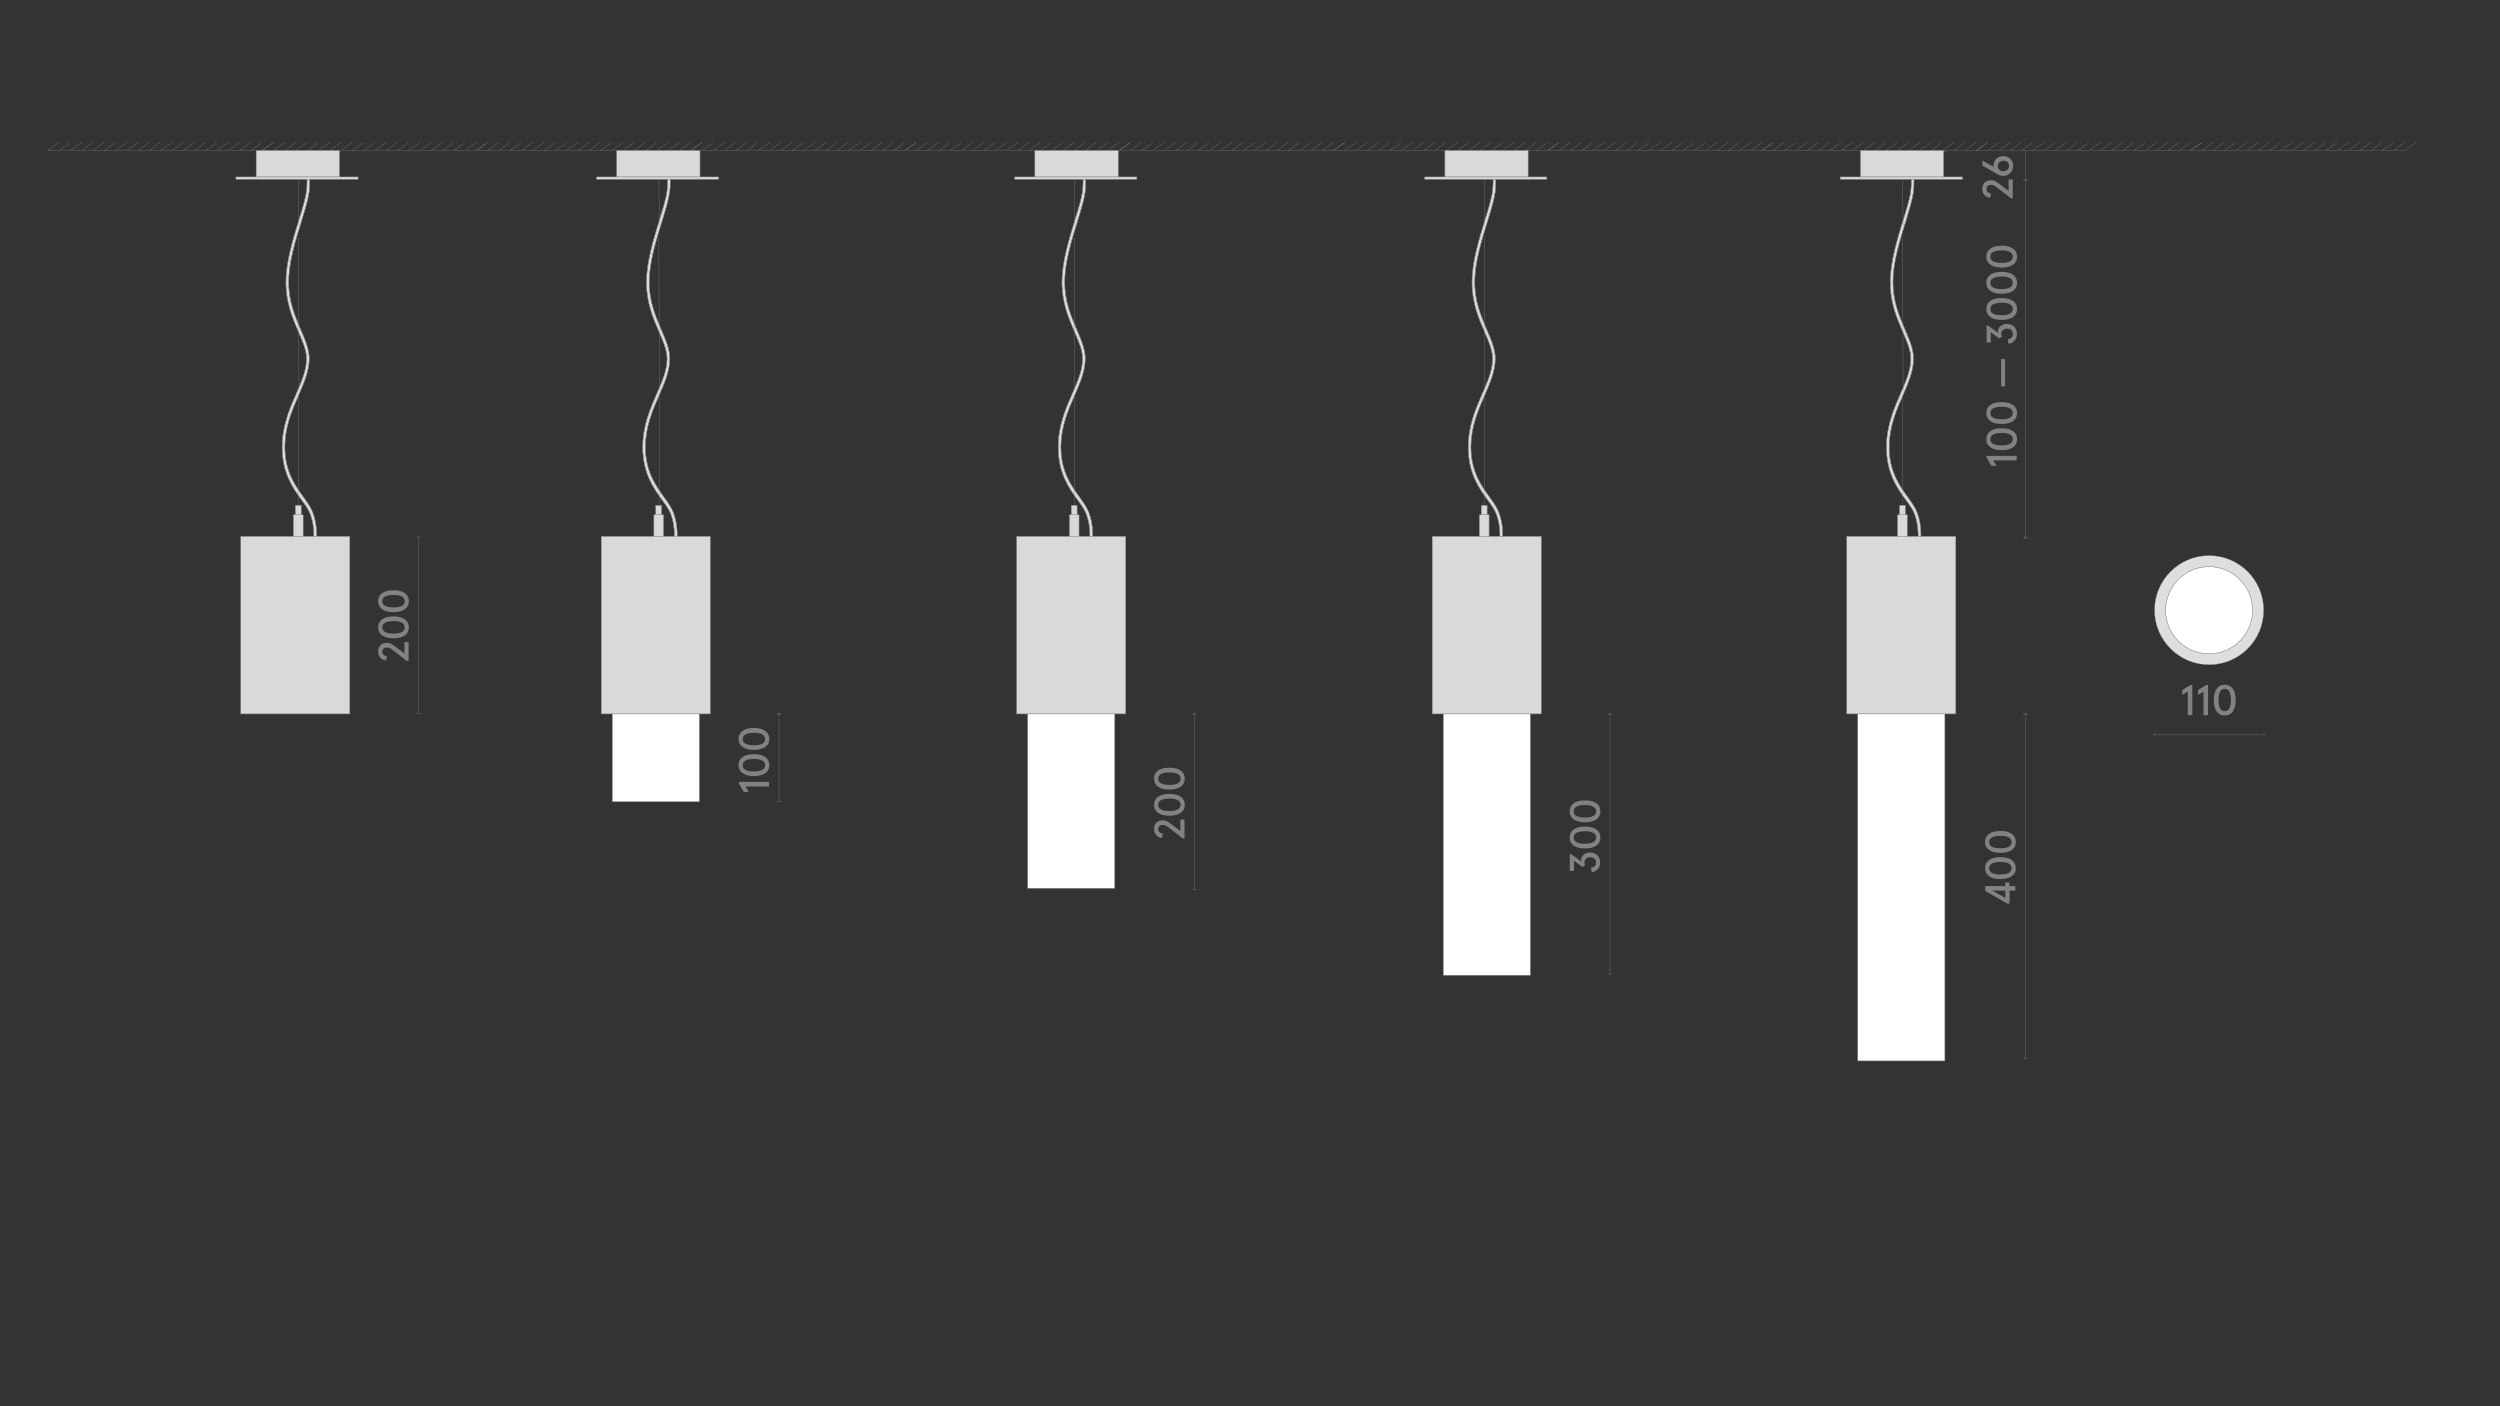 <?xml version="1.0" encoding="utf-8"?>
<!-- Generator: Adobe Illustrator 25.2.3, SVG Export Plug-In . SVG Version: 6.00 Build 0)  -->
<svg version="1.1" id="Слой_1" xmlns="http://www.w3.org/2000/svg" xmlns:xlink="http://www.w3.org/1999/xlink" x="0px" y="0px"
	 viewBox="0 0 1920 1080" style="enable-background:new 0 0 1920 1080;" xml:space="preserve">
<rect x="0" y="0" width="1920" height="1080" fill="#333333" stroke="none"/>
<style type="text/css">
	.st0{fill:none;}
	.st1{fill:#1A1A1A;}
	.st2{fill:#D9D9D9;stroke:#868686;stroke-width:0.25;stroke-miterlimit:10;}
	.st3{fill:#868686;stroke:#808285;stroke-miterlimit:10;}
	.st4{fill:#FFFFFF;stroke:#808285;stroke-width:0.25;stroke-miterlimit:10;}
	.st5{fill:none;stroke:#808285;stroke-width:0.25;stroke-linejoin:bevel;stroke-miterlimit:10;}
	.st6{fill:#808285;}
	.st7{fill:#BDBBBA;stroke:#928E8D;stroke-width:0.25;stroke-miterlimit:10;}
	.st8{fill:none;stroke:#868686;stroke-width:0.25;stroke-miterlimit:10;}
	.st9{fill:none;stroke:#7B7E80;stroke-width:0.25;stroke-miterlimit:10;}
	.st10{clip-path:url(#SVGID_2_);}
	.st11{opacity:0.35;clip-path:url(#SVGID_4_);fill:url(#SVGID_5_);}
	.st12{fill:#D3D3D2;stroke:#808285;stroke-width:0.25;stroke-miterlimit:10;}
	.st13{fill:none;stroke:#868686;stroke-width:0.25;stroke-miterlimit:10;stroke-dasharray:3;}
	.st14{fill:#868586;}
	.st15{opacity:0.35;clip-path:url(#SVGID_7_);fill:url(#SVGID_8_);}
	.st16{fill:#C6C6C5;}
	.st17{clip-path:url(#SVGID_10_);}
	.st18{opacity:0.35;clip-path:url(#SVGID_12_);fill:url(#SVGID_13_);}
	.st19{clip-path:url(#SVGID_15_);}
	.st20{opacity:0.35;clip-path:url(#SVGID_17_);fill:url(#SVGID_18_);}
	.st21{clip-path:url(#SVGID_20_);}
	.st22{opacity:0.35;clip-path:url(#SVGID_22_);fill:url(#SVGID_23_);}
	.st23{clip-path:url(#SVGID_25_);}
	.st24{opacity:0.35;clip-path:url(#SVGID_27_);fill:url(#SVGID_28_);}
	.st25{fill:none;stroke:#868686;stroke-width:0.25;stroke-miterlimit:10;stroke-dasharray:2.992,2.992;}
	.st26{fill:none;stroke:#868686;stroke-width:0.25;stroke-miterlimit:10;stroke-dasharray:3.021,3.021;}
	.st27{fill:none;stroke:#868686;stroke-width:0.25;stroke-miterlimit:10;stroke-dasharray:3.033,3.033;}
	.st28{fill:none;stroke:#868686;stroke-width:0.25;stroke-miterlimit:10;stroke-dasharray:3.032,3.032;}
	.st29{fill:none;stroke:#7B7E80;stroke-width:0.25;stroke-linejoin:bevel;stroke-miterlimit:10;}
	.st30{fill:none;stroke:#868686;stroke-width:0.25;stroke-linejoin:bevel;stroke-miterlimit:10;}
	.st31{fill:#DFDEDE;}
</style>
<rect class="st0" width="1920" height="1080"/>
<g>
	<g>
		<line class="st29" x1="1682.3" y1="115.6" x2="1846.8" y2="115.6"/>
	</g>
	<g>
		<g>
			<g>
				<line class="st29" x1="36.7" y1="115.6" x2="201.2" y2="115.6"/>
			</g>
			<g>
				<line class="st29" x1="80" y1="115.6" x2="88.6" y2="109.5"/>
				<line class="st29" x1="88.6" y1="115.6" x2="97.3" y2="109.5"/>
				<line class="st29" x1="97.3" y1="115.6" x2="106" y2="109.5"/>
				<line class="st29" x1="36.7" y1="115.6" x2="45.3" y2="109.5"/>
				<line class="st29" x1="45.3" y1="115.6" x2="54" y2="109.5"/>
				<line class="st29" x1="54" y1="115.6" x2="62.6" y2="109.5"/>
				<line class="st29" x1="62.6" y1="115.6" x2="71.3" y2="109.5"/>
				<line class="st29" x1="71.3" y1="115.6" x2="80" y2="109.5"/>
				<line class="st29" x1="106" y1="115.6" x2="114.6" y2="109.5"/>
				<line class="st29" x1="114.6" y1="115.6" x2="123.3" y2="109.5"/>
				<line class="st29" x1="123.3" y1="115.6" x2="131.9" y2="109.5"/>
				<line class="st29" x1="131.9" y1="115.6" x2="140.6" y2="109.5"/>
				<line class="st29" x1="140.6" y1="115.6" x2="149.3" y2="109.5"/>
				<line class="st29" x1="149.3" y1="115.6" x2="157.9" y2="109.5"/>
				<line class="st29" x1="157.9" y1="115.6" x2="166.6" y2="109.5"/>
				<line class="st29" x1="166.6" y1="115.6" x2="175.2" y2="109.5"/>
				<line class="st29" x1="175.2" y1="115.6" x2="183.9" y2="109.5"/>
				<line class="st29" x1="183.9" y1="115.6" x2="192.6" y2="109.5"/>
				<line class="st29" x1="192.6" y1="115.6" x2="201.2" y2="109.5"/>
				<line class="st29" x1="201.2" y1="115.6" x2="209.9" y2="109.5"/>
			</g>
			<g>
				<line class="st29" x1="201.2" y1="115.6" x2="365.8" y2="115.6"/>
			</g>
			<g>
				<line class="st29" x1="244.5" y1="115.6" x2="253.2" y2="109.5"/>
				<line class="st29" x1="253.2" y1="115.6" x2="261.9" y2="109.5"/>
				<line class="st29" x1="261.9" y1="115.6" x2="270.5" y2="109.5"/>
				<line class="st29" x1="201.2" y1="115.6" x2="209.9" y2="109.5"/>
				<line class="st29" x1="209.9" y1="115.6" x2="218.5" y2="109.5"/>
				<line class="st29" x1="218.5" y1="115.6" x2="227.2" y2="109.5"/>
				<line class="st29" x1="227.2" y1="115.6" x2="235.9" y2="109.5"/>
				<line class="st29" x1="235.9" y1="115.6" x2="244.5" y2="109.5"/>
				<line class="st29" x1="270.5" y1="115.6" x2="279.2" y2="109.5"/>
				<line class="st29" x1="279.2" y1="115.6" x2="287.8" y2="109.5"/>
				<line class="st29" x1="287.8" y1="115.6" x2="296.5" y2="109.5"/>
				<line class="st29" x1="296.5" y1="115.6" x2="305.2" y2="109.5"/>
				<line class="st29" x1="305.2" y1="115.6" x2="313.8" y2="109.5"/>
				<line class="st29" x1="313.8" y1="115.6" x2="322.5" y2="109.5"/>
				<line class="st29" x1="322.5" y1="115.6" x2="331.1" y2="109.5"/>
				<line class="st29" x1="331.1" y1="115.6" x2="339.8" y2="109.5"/>
				<line class="st29" x1="339.8" y1="115.6" x2="348.5" y2="109.5"/>
				<line class="st29" x1="348.5" y1="115.6" x2="357.1" y2="109.5"/>
				<line class="st29" x1="357.1" y1="115.6" x2="365.8" y2="109.5"/>
				<line class="st29" x1="365.8" y1="115.6" x2="374.4" y2="109.5"/>
			</g>
		</g>
		<g>
			<g>
				<line class="st29" x1="365.8" y1="115.6" x2="530.3" y2="115.6"/>
			</g>
			<g>
				<line class="st29" x1="409.1" y1="115.6" x2="417.8" y2="109.5"/>
				<line class="st29" x1="417.8" y1="115.6" x2="426.4" y2="109.5"/>
				<line class="st29" x1="426.4" y1="115.6" x2="435.1" y2="109.5"/>
				<line class="st29" x1="365.8" y1="115.6" x2="374.4" y2="109.5"/>
				<line class="st29" x1="374.4" y1="115.6" x2="383.1" y2="109.5"/>
				<line class="st29" x1="383.1" y1="115.6" x2="391.8" y2="109.5"/>
				<line class="st29" x1="391.8" y1="115.6" x2="400.4" y2="109.5"/>
				<line class="st29" x1="400.4" y1="115.6" x2="409.1" y2="109.5"/>
				<line class="st29" x1="435.1" y1="115.6" x2="443.7" y2="109.5"/>
				<line class="st29" x1="443.7" y1="115.6" x2="452.4" y2="109.5"/>
				<line class="st29" x1="452.4" y1="115.6" x2="461.1" y2="109.5"/>
				<line class="st29" x1="461.1" y1="115.6" x2="469.7" y2="109.5"/>
				<line class="st29" x1="469.7" y1="115.6" x2="478.4" y2="109.5"/>
				<line class="st29" x1="478.4" y1="115.6" x2="487" y2="109.5"/>
				<line class="st29" x1="487" y1="115.6" x2="495.7" y2="109.5"/>
				<line class="st29" x1="495.7" y1="115.6" x2="504.4" y2="109.5"/>
				<line class="st29" x1="504.4" y1="115.6" x2="513" y2="109.5"/>
				<line class="st29" x1="513" y1="115.6" x2="521.7" y2="109.5"/>
				<line class="st29" x1="521.7" y1="115.6" x2="530.3" y2="109.5"/>
				<line class="st29" x1="530.3" y1="115.6" x2="539" y2="109.5"/>
			</g>
			<g>
				<line class="st29" x1="530.3" y1="115.6" x2="694.9" y2="115.6"/>
			</g>
			<g>
				<line class="st29" x1="573.6" y1="115.6" x2="582.3" y2="109.5"/>
				<line class="st29" x1="582.3" y1="115.6" x2="591" y2="109.5"/>
				<line class="st29" x1="591" y1="115.6" x2="599.6" y2="109.5"/>
				<line class="st29" x1="530.3" y1="115.6" x2="539" y2="109.5"/>
				<line class="st29" x1="539" y1="115.6" x2="547.7" y2="109.5"/>
				<line class="st29" x1="547.7" y1="115.6" x2="556.3" y2="109.5"/>
				<line class="st29" x1="556.3" y1="115.6" x2="565" y2="109.5"/>
				<line class="st29" x1="565" y1="115.6" x2="573.6" y2="109.5"/>
				<line class="st29" x1="599.6" y1="115.6" x2="608.3" y2="109.5"/>
				<line class="st29" x1="608.3" y1="115.6" x2="617" y2="109.5"/>
				<line class="st29" x1="617" y1="115.6" x2="625.6" y2="109.5"/>
				<line class="st29" x1="625.6" y1="115.6" x2="634.3" y2="109.5"/>
				<line class="st29" x1="634.3" y1="115.6" x2="642.9" y2="109.5"/>
				<line class="st29" x1="642.9" y1="115.6" x2="651.6" y2="109.5"/>
				<line class="st29" x1="651.6" y1="115.6" x2="660.3" y2="109.5"/>
				<line class="st29" x1="660.3" y1="115.6" x2="668.9" y2="109.5"/>
				<line class="st29" x1="668.9" y1="115.6" x2="677.6" y2="109.5"/>
				<line class="st29" x1="677.6" y1="115.6" x2="686.2" y2="109.5"/>
				<line class="st29" x1="686.2" y1="115.6" x2="694.9" y2="109.5"/>
				<line class="st29" x1="694.9" y1="115.6" x2="703.6" y2="109.5"/>
			</g>
		</g>
		<g>
			<g>
				<line class="st29" x1="694.9" y1="115.6" x2="859.5" y2="115.6"/>
			</g>
			<g>
				<line class="st29" x1="738.2" y1="115.6" x2="746.9" y2="109.5"/>
				<line class="st29" x1="746.9" y1="115.6" x2="755.5" y2="109.5"/>
				<line class="st29" x1="755.5" y1="115.6" x2="764.2" y2="109.5"/>
				<line class="st29" x1="694.9" y1="115.6" x2="703.6" y2="109.5"/>
				<line class="st29" x1="703.6" y1="115.6" x2="712.2" y2="109.5"/>
				<line class="st29" x1="712.2" y1="115.6" x2="720.9" y2="109.5"/>
				<line class="st29" x1="720.9" y1="115.6" x2="729.5" y2="109.5"/>
				<line class="st29" x1="729.5" y1="115.6" x2="738.2" y2="109.5"/>
				<line class="st29" x1="764.2" y1="115.6" x2="772.9" y2="109.5"/>
				<line class="st29" x1="772.9" y1="115.6" x2="781.5" y2="109.5"/>
				<line class="st29" x1="781.5" y1="115.6" x2="790.2" y2="109.5"/>
				<line class="st29" x1="790.2" y1="115.6" x2="798.8" y2="109.5"/>
				<line class="st29" x1="798.8" y1="115.6" x2="807.5" y2="109.5"/>
				<line class="st29" x1="807.5" y1="115.6" x2="816.2" y2="109.5"/>
				<line class="st29" x1="816.2" y1="115.6" x2="824.8" y2="109.5"/>
				<line class="st29" x1="824.8" y1="115.6" x2="833.5" y2="109.5"/>
				<line class="st29" x1="833.5" y1="115.6" x2="842.1" y2="109.5"/>
				<line class="st29" x1="842.1" y1="115.6" x2="850.8" y2="109.5"/>
				<line class="st29" x1="850.8" y1="115.6" x2="859.5" y2="109.5"/>
				<line class="st29" x1="859.5" y1="115.6" x2="868.1" y2="109.5"/>
			</g>
			<g>
				<line class="st29" x1="859.5" y1="115.6" x2="1024" y2="115.6"/>
			</g>
			<g>
				<line class="st29" x1="902.8" y1="115.6" x2="911.4" y2="109.5"/>
				<line class="st29" x1="911.4" y1="115.6" x2="920.1" y2="109.5"/>
				<line class="st29" x1="920.1" y1="115.6" x2="928.8" y2="109.5"/>
				<line class="st29" x1="859.5" y1="115.6" x2="868.1" y2="109.5"/>
				<line class="st29" x1="868.1" y1="115.6" x2="876.8" y2="109.5"/>
				<line class="st29" x1="876.8" y1="115.6" x2="885.5" y2="109.5"/>
				<line class="st29" x1="885.5" y1="115.6" x2="894.1" y2="109.5"/>
				<line class="st29" x1="894.1" y1="115.6" x2="902.8" y2="109.5"/>
				<line class="st29" x1="928.8" y1="115.6" x2="937.4" y2="109.5"/>
				<line class="st29" x1="937.4" y1="115.6" x2="946.1" y2="109.5"/>
				<line class="st29" x1="946.1" y1="115.6" x2="954.7" y2="109.5"/>
				<line class="st29" x1="954.7" y1="115.6" x2="963.4" y2="109.5"/>
				<line class="st29" x1="963.4" y1="115.6" x2="972.1" y2="109.5"/>
				<line class="st29" x1="972.1" y1="115.6" x2="980.7" y2="109.5"/>
				<line class="st29" x1="980.7" y1="115.6" x2="989.4" y2="109.5"/>
				<line class="st29" x1="989.4" y1="115.6" x2="998" y2="109.5"/>
				<line class="st29" x1="998" y1="115.6" x2="1006.7" y2="109.5"/>
				<line class="st29" x1="1006.7" y1="115.6" x2="1015.4" y2="109.5"/>
				<line class="st29" x1="1015.4" y1="115.6" x2="1024" y2="109.5"/>
				<line class="st29" x1="1024" y1="115.6" x2="1032.7" y2="109.5"/>
			</g>
		</g>
		<g>
			<g>
				<line class="st29" x1="1024" y1="115.6" x2="1188.6" y2="115.6"/>
			</g>
			<g>
				<line class="st29" x1="1067.3" y1="115.6" x2="1076" y2="109.5"/>
				<line class="st29" x1="1076" y1="115.6" x2="1084.7" y2="109.5"/>
				<line class="st29" x1="1084.7" y1="115.6" x2="1093.3" y2="109.5"/>
				<line class="st29" x1="1024" y1="115.6" x2="1032.7" y2="109.5"/>
				<line class="st29" x1="1032.7" y1="115.6" x2="1041.3" y2="109.5"/>
				<line class="st29" x1="1041.3" y1="115.6" x2="1050" y2="109.5"/>
				<line class="st29" x1="1050" y1="115.6" x2="1058.7" y2="109.5"/>
				<line class="st29" x1="1058.7" y1="115.6" x2="1067.3" y2="109.5"/>
				<line class="st29" x1="1093.3" y1="115.6" x2="1102" y2="109.5"/>
				<line class="st29" x1="1102" y1="115.6" x2="1110.6" y2="109.5"/>
				<line class="st29" x1="1110.6" y1="115.6" x2="1119.3" y2="109.5"/>
				<line class="st29" x1="1119.3" y1="115.6" x2="1128" y2="109.5"/>
				<line class="st29" x1="1128" y1="115.6" x2="1136.6" y2="109.5"/>
				<line class="st29" x1="1136.6" y1="115.6" x2="1145.3" y2="109.5"/>
				<line class="st29" x1="1145.3" y1="115.6" x2="1153.9" y2="109.5"/>
				<line class="st29" x1="1153.9" y1="115.6" x2="1162.6" y2="109.5"/>
				<line class="st29" x1="1162.6" y1="115.6" x2="1171.3" y2="109.5"/>
				<line class="st29" x1="1171.3" y1="115.6" x2="1179.9" y2="109.5"/>
				<line class="st29" x1="1179.9" y1="115.6" x2="1188.6" y2="109.5"/>
				<line class="st29" x1="1188.6" y1="115.6" x2="1197.2" y2="109.5"/>
			</g>
			<g>
				<line class="st29" x1="1188.6" y1="115.6" x2="1353.1" y2="115.6"/>
			</g>
			<g>
				<line class="st29" x1="1231.9" y1="115.6" x2="1240.6" y2="109.5"/>
				<line class="st29" x1="1240.6" y1="115.6" x2="1249.2" y2="109.5"/>
				<line class="st29" x1="1249.2" y1="115.6" x2="1257.9" y2="109.5"/>
				<line class="st29" x1="1188.6" y1="115.6" x2="1197.2" y2="109.5"/>
				<line class="st29" x1="1197.2" y1="115.6" x2="1205.9" y2="109.5"/>
				<line class="st29" x1="1205.9" y1="115.6" x2="1214.6" y2="109.5"/>
				<line class="st29" x1="1214.6" y1="115.6" x2="1223.2" y2="109.5"/>
				<line class="st29" x1="1223.2" y1="115.6" x2="1231.9" y2="109.5"/>
				<line class="st29" x1="1257.9" y1="115.6" x2="1266.5" y2="109.5"/>
				<line class="st29" x1="1266.5" y1="115.6" x2="1275.2" y2="109.5"/>
				<line class="st29" x1="1275.2" y1="115.6" x2="1283.9" y2="109.5"/>
				<line class="st29" x1="1283.9" y1="115.6" x2="1292.5" y2="109.5"/>
				<line class="st29" x1="1292.5" y1="115.6" x2="1301.2" y2="109.5"/>
				<line class="st29" x1="1301.2" y1="115.6" x2="1309.8" y2="109.5"/>
				<line class="st29" x1="1309.8" y1="115.6" x2="1318.5" y2="109.5"/>
				<line class="st29" x1="1318.5" y1="115.6" x2="1327.2" y2="109.5"/>
				<line class="st29" x1="1327.2" y1="115.6" x2="1335.8" y2="109.5"/>
				<line class="st29" x1="1335.8" y1="115.6" x2="1344.5" y2="109.5"/>
				<line class="st29" x1="1344.5" y1="115.6" x2="1353.1" y2="109.5"/>
				<line class="st29" x1="1353.1" y1="115.6" x2="1361.8" y2="109.5"/>
			</g>
		</g>
		<g>
			<g>
				<line class="st29" x1="1353.1" y1="115.6" x2="1517.7" y2="115.6"/>
			</g>
			<g>
				<line class="st29" x1="1396.5" y1="115.6" x2="1405.1" y2="109.5"/>
				<line class="st29" x1="1405.1" y1="115.6" x2="1413.8" y2="109.5"/>
				<line class="st29" x1="1413.8" y1="115.6" x2="1422.4" y2="109.5"/>
				<line class="st29" x1="1353.1" y1="115.6" x2="1361.8" y2="109.5"/>
				<line class="st29" x1="1361.8" y1="115.6" x2="1370.5" y2="109.5"/>
				<line class="st29" x1="1370.5" y1="115.6" x2="1379.1" y2="109.5"/>
				<line class="st29" x1="1379.1" y1="115.6" x2="1387.8" y2="109.5"/>
				<line class="st29" x1="1387.8" y1="115.6" x2="1396.5" y2="109.5"/>
				<line class="st29" x1="1422.4" y1="115.6" x2="1431.1" y2="109.5"/>
				<line class="st29" x1="1431.1" y1="115.6" x2="1439.8" y2="109.5"/>
				<line class="st29" x1="1439.8" y1="115.6" x2="1448.4" y2="109.5"/>
				<line class="st29" x1="1448.4" y1="115.6" x2="1457.1" y2="109.5"/>
				<line class="st29" x1="1457.1" y1="115.6" x2="1465.7" y2="109.5"/>
				<line class="st29" x1="1465.7" y1="115.6" x2="1474.4" y2="109.5"/>
				<line class="st29" x1="1474.4" y1="115.6" x2="1483.1" y2="109.5"/>
				<line class="st29" x1="1483.1" y1="115.6" x2="1491.7" y2="109.5"/>
				<line class="st29" x1="1491.7" y1="115.6" x2="1500.4" y2="109.5"/>
				<line class="st29" x1="1500.4" y1="115.6" x2="1509" y2="109.5"/>
				<line class="st29" x1="1509" y1="115.6" x2="1517.7" y2="109.5"/>
				<line class="st29" x1="1517.7" y1="115.6" x2="1526.4" y2="109.5"/>
			</g>
			<g>
				<line class="st29" x1="1517.7" y1="115.6" x2="1682.3" y2="115.6"/>
			</g>
			<g>
				<line class="st29" x1="1561" y1="115.6" x2="1569.7" y2="109.5"/>
				<line class="st29" x1="1569.7" y1="115.6" x2="1578.3" y2="109.5"/>
				<line class="st29" x1="1578.3" y1="115.6" x2="1587" y2="109.5"/>
				<line class="st29" x1="1517.7" y1="115.6" x2="1526.4" y2="109.5"/>
				<line class="st29" x1="1526.4" y1="115.6" x2="1535" y2="109.5"/>
				<line class="st29" x1="1535" y1="115.6" x2="1543.7" y2="109.5"/>
				<line class="st29" x1="1543.7" y1="115.6" x2="1552.4" y2="109.5"/>
				<line class="st29" x1="1552.4" y1="115.6" x2="1561" y2="109.5"/>
				<line class="st29" x1="1587" y1="115.6" x2="1595.7" y2="109.5"/>
				<line class="st29" x1="1595.7" y1="115.6" x2="1604.3" y2="109.5"/>
				<line class="st29" x1="1604.3" y1="115.6" x2="1613" y2="109.5"/>
				<line class="st29" x1="1613" y1="115.6" x2="1621.6" y2="109.5"/>
				<line class="st29" x1="1621.6" y1="115.6" x2="1630.3" y2="109.5"/>
				<line class="st29" x1="1630.3" y1="115.6" x2="1639" y2="109.5"/>
				<line class="st29" x1="1639" y1="115.6" x2="1647.6" y2="109.5"/>
				<line class="st29" x1="1647.6" y1="115.6" x2="1656.3" y2="109.5"/>
				<line class="st29" x1="1656.3" y1="115.6" x2="1664.9" y2="109.5"/>
				<line class="st29" x1="1664.9" y1="115.6" x2="1673.6" y2="109.5"/>
				<line class="st29" x1="1673.6" y1="115.6" x2="1682.3" y2="109.5"/>
				<line class="st29" x1="1682.3" y1="115.6" x2="1690.9" y2="109.5"/>
			</g>
		</g>
		<g>
			<line class="st29" x1="1725.6" y1="115.6" x2="1734.2" y2="109.5"/>
			<line class="st29" x1="1734.2" y1="115.6" x2="1742.9" y2="109.5"/>
			<line class="st29" x1="1742.9" y1="115.6" x2="1751.6" y2="109.5"/>
			<line class="st29" x1="1682.3" y1="115.6" x2="1690.9" y2="109.5"/>
			<line class="st29" x1="1690.9" y1="115.6" x2="1699.6" y2="109.5"/>
			<line class="st29" x1="1699.6" y1="115.6" x2="1708.3" y2="109.5"/>
			<line class="st29" x1="1708.3" y1="115.6" x2="1716.9" y2="109.5"/>
			<line class="st29" x1="1716.9" y1="115.6" x2="1725.6" y2="109.5"/>
			<line class="st29" x1="1751.6" y1="115.6" x2="1760.2" y2="109.5"/>
			<line class="st29" x1="1760.2" y1="115.6" x2="1768.9" y2="109.5"/>
			<line class="st29" x1="1768.9" y1="115.6" x2="1777.5" y2="109.5"/>
			<line class="st29" x1="1777.5" y1="115.6" x2="1786.2" y2="109.5"/>
			<line class="st29" x1="1786.2" y1="115.6" x2="1794.9" y2="109.5"/>
			<line class="st29" x1="1794.9" y1="115.6" x2="1803.5" y2="109.5"/>
			<line class="st29" x1="1803.5" y1="115.6" x2="1812.2" y2="109.5"/>
			<line class="st29" x1="1812.2" y1="115.6" x2="1820.8" y2="109.5"/>
			<line class="st29" x1="1820.8" y1="115.6" x2="1829.5" y2="109.5"/>
			<line class="st29" x1="1829.5" y1="115.6" x2="1838.2" y2="109.5"/>
			<line class="st29" x1="1838.2" y1="115.6" x2="1846.8" y2="109.5"/>
			<line class="st29" x1="1846.8" y1="115.6" x2="1855.5" y2="109.5"/>
		</g>
	</g>
</g>
<g>
	<line class="st30" x1="1495.4" y1="116.3" x2="1492" y2="116.3"/>
	<g>
		<g>
			<g>
				<path class="st6" d="M1548.8,353.6h-18.1l2.6,4.2h-3.8l-3.8-6.3v-1.4h23.1V353.6z"/>
				<path class="st6" d="M1546,343.5c-2.1,1.5-5,2.2-8.7,2.2s-6.6-0.7-8.7-2.2s-3.1-3.5-3.1-6.2c0-2.7,1-4.7,3.1-6.2
					c2.1-1.5,5-2.2,8.7-2.2s6.6,0.7,8.7,2.2c2.1,1.5,3.1,3.5,3.1,6.2C1549.1,340,1548.1,342,1546,343.5z M1543.6,333.7
					c-1.5-0.8-3.6-1.2-6.4-1.2s-4.9,0.4-6.4,1.2c-1.5,0.8-2.2,2-2.2,3.6s0.7,2.8,2.2,3.6c1.5,0.8,3.6,1.2,6.4,1.2s4.9-0.4,6.4-1.2
					c1.5-0.8,2.2-2,2.2-3.6S1545.1,334.5,1543.6,333.7z"/>
				<path class="st6" d="M1546,323.4c-2.1,1.5-5,2.2-8.7,2.2s-6.6-0.7-8.7-2.2s-3.1-3.5-3.1-6.2c0-2.7,1-4.7,3.1-6.2
					c2.1-1.5,5-2.2,8.7-2.2s6.6,0.7,8.7,2.2c2.1,1.5,3.1,3.5,3.1,6.2C1549.1,319.9,1548.1,321.9,1546,323.4z M1543.6,313.6
					c-1.5-0.8-3.6-1.2-6.4-1.2s-4.9,0.4-6.4,1.2c-1.5,0.8-2.2,2-2.2,3.6s0.7,2.8,2.2,3.6c1.5,0.8,3.6,1.2,6.4,1.2s4.9-0.4,6.4-1.2
					c1.5-0.8,2.2-2,2.2-3.6S1545.1,314.4,1543.6,313.6z"/>
				<path class="st6" d="M1539.9,296.7h-3v-20.9h3V296.7z"/>
				<path class="st6" d="M1542.5,264l-0.5-3.4c2.6-0.5,3.9-1.9,3.9-4.1c0-1.3-0.4-2.3-1.2-3c-0.8-0.7-1.8-1.1-3.2-1.1
					c-1.4,0-2.5,0.4-3.3,1.1c-0.8,0.7-1.2,1.7-1.2,3c0,0.7,0.2,1.4,0.5,2l-2,1.5l-6.6-4.8v7.8h-3.2V250h1.2l7.6,5.7
					c0-0.5-0.1-0.8-0.1-0.9c0-1.8,0.6-3.2,1.9-4.3s3-1.7,5.1-1.7c2.3,0,4.1,0.7,5.5,2.1c1.4,1.4,2.1,3.3,2.1,5.5
					c0,2-0.6,3.8-1.8,5.1C1546.1,263,1544.5,263.8,1542.5,264z"/>
				<path class="st6" d="M1546,243.5c-2.1,1.5-5,2.2-8.7,2.2s-6.6-0.7-8.7-2.2s-3.1-3.5-3.1-6.2c0-2.7,1-4.7,3.1-6.2
					c2.1-1.5,5-2.2,8.7-2.2s6.6,0.7,8.7,2.2c2.1,1.5,3.1,3.5,3.1,6.2C1549.1,240,1548.1,242,1546,243.5z M1543.6,233.7
					c-1.5-0.8-3.6-1.2-6.4-1.2s-4.9,0.4-6.4,1.2c-1.5,0.8-2.2,2-2.2,3.6s0.7,2.8,2.2,3.6c1.5,0.8,3.6,1.2,6.4,1.2s4.9-0.4,6.4-1.2
					c1.5-0.8,2.2-2,2.2-3.6S1545.1,234.5,1543.6,233.7z"/>
				<path class="st6" d="M1546,223.4c-2.1,1.5-5,2.2-8.7,2.2s-6.6-0.7-8.7-2.2s-3.1-3.5-3.1-6.2c0-2.7,1-4.7,3.1-6.2
					c2.1-1.5,5-2.2,8.7-2.2s6.6,0.7,8.7,2.2c2.1,1.5,3.1,3.5,3.1,6.2C1549.1,219.9,1548.1,221.9,1546,223.4z M1543.6,213.6
					c-1.5-0.8-3.6-1.2-6.4-1.2s-4.9,0.4-6.4,1.2c-1.5,0.8-2.2,2-2.2,3.6s0.7,2.8,2.2,3.6c1.5,0.8,3.6,1.2,6.4,1.2s4.9-0.4,6.4-1.2
					c1.5-0.8,2.2-2,2.2-3.6S1545.1,214.4,1543.6,213.6z"/>
				<path class="st6" d="M1546,203.3c-2.1,1.5-5,2.2-8.7,2.2s-6.6-0.7-8.7-2.2s-3.1-3.5-3.1-6.2c0-2.7,1-4.7,3.1-6.2
					c2.1-1.5,5-2.2,8.7-2.2s6.6,0.7,8.7,2.2c2.1,1.5,3.1,3.5,3.1,6.2C1549.1,199.8,1548.1,201.8,1546,203.3z M1543.6,193.5
					c-1.5-0.8-3.6-1.2-6.4-1.2s-4.9,0.4-6.4,1.2c-1.5,0.8-2.2,2-2.2,3.6s0.7,2.8,2.2,3.6c1.5,0.8,3.6,1.2,6.4,1.2s4.9-0.4,6.4-1.2
					c1.5-0.8,2.2-2,2.2-3.6S1545.1,194.3,1543.6,193.5z"/>
			</g>
		</g>
		<line class="st30" x1="599.9" y1="547.8" x2="596.6" y2="547.8"/>
		<line class="st30" x1="321.4" y1="547.8" x2="321.4" y2="412.4"/>
		<line class="st30" x1="323.1" y1="547.8" x2="319.7" y2="547.8"/>
		<line class="st30" x1="323.1" y1="412.4" x2="319.7" y2="412.4"/>
		<line class="st30" x1="919" y1="547.8" x2="915.7" y2="547.8"/>
		<line class="st30" x1="1238.1" y1="547.8" x2="1234.8" y2="547.8"/>
		<line class="st30" x1="1236.5" y1="548.5" x2="1236.5" y2="748.1"/>
		<line class="st30" x1="1238.1" y1="548.5" x2="1234.8" y2="548.5"/>
		<line class="st30" x1="1238.1" y1="748.1" x2="1234.8" y2="748.1"/>
		<line class="st30" x1="598.3" y1="548.5" x2="598.3" y2="615.8"/>
		<line class="st30" x1="599.9" y1="548.5" x2="596.6" y2="548.5"/>
		<line class="st30" x1="599.9" y1="615.8" x2="596.6" y2="615.8"/>
		<line class="st30" x1="917.4" y1="548.5" x2="917.4" y2="683"/>
		<line class="st30" x1="919" y1="548.5" x2="915.7" y2="548.5"/>
		<line class="st30" x1="919" y1="683" x2="915.7" y2="683"/>
		<line class="st30" x1="1557.2" y1="547.8" x2="1553.9" y2="547.8"/>
		<line class="st30" x1="1557.2" y1="412.4" x2="1553.9" y2="412.4"/>
		<line class="st30" x1="1555.6" y1="548.5" x2="1555.6" y2="813.2"/>
		<line class="st30" x1="1557.2" y1="548.5" x2="1553.9" y2="548.5"/>
		<line class="st30" x1="1557.2" y1="813.2" x2="1553.9" y2="813.2"/>
		<line class="st30" x1="1555.6" y1="138.2" x2="1555.6" y2="413.8"/>
		<line class="st30" x1="1557.2" y1="138.2" x2="1553.9" y2="138.2"/>
		<line class="st30" x1="1557.2" y1="413.8" x2="1553.9" y2="413.8"/>
		<g>
			<g>
				<path class="st6" d="M313.8,507.6h-1.4l-10.7-8.3c-1-0.8-1.8-1.3-2.5-1.6c-0.6-0.3-1.4-0.4-2.2-0.4c-1.1,0-1.9,0.3-2.5,0.8
					c-0.6,0.6-0.9,1.4-0.9,2.4c0,0.9,0.3,1.7,0.9,2.3c0.6,0.6,1.5,1,2.6,1.1l-0.6,3.3c-1.8-0.1-3.3-0.8-4.4-2.1
					c-1.2-1.3-1.7-2.8-1.7-4.7c0-2,0.6-3.7,1.8-4.9s2.8-1.8,4.8-1.8c1.8,0,3.8,0.7,5.7,2.2l7.9,6v-8.8h3.2V507.6z"/>
				<path class="st6" d="M310.9,488c-2.1,1.5-5,2.2-8.7,2.2s-6.6-0.7-8.7-2.2c-2.1-1.5-3.1-3.5-3.1-6.2c0-2.7,1-4.7,3.1-6.2
					s5-2.2,8.7-2.2s6.6,0.7,8.7,2.2s3.1,3.5,3.1,6.2C314,484.5,313,486.5,310.9,488z M308.6,478.2c-1.5-0.8-3.6-1.2-6.4-1.2
					s-4.9,0.4-6.4,1.2c-1.5,0.8-2.2,2-2.2,3.6s0.7,2.8,2.2,3.6c1.5,0.8,3.6,1.2,6.4,1.2s4.9-0.4,6.4-1.2c1.5-0.8,2.2-2,2.2-3.6
					S310.1,479,308.6,478.2z"/>
				<path class="st6" d="M310.9,467.9c-2.1,1.5-5,2.2-8.7,2.2s-6.6-0.7-8.7-2.2c-2.1-1.5-3.1-3.5-3.1-6.2c0-2.7,1-4.7,3.1-6.2
					s5-2.2,8.7-2.2s6.6,0.7,8.7,2.2s3.1,3.5,3.1,6.2C314,464.4,313,466.4,310.9,467.9z M308.6,458.1c-1.5-0.8-3.6-1.2-6.4-1.2
					s-4.9,0.4-6.4,1.2c-1.5,0.8-2.2,2-2.2,3.6s0.7,2.8,2.2,3.6c1.5,0.8,3.6,1.2,6.4,1.2s4.9-0.4,6.4-1.2c1.5-0.8,2.2-2,2.2-3.6
					S310.1,458.9,308.6,458.1z"/>
			</g>
		</g>
		<g>
			<g>
				<path class="st6" d="M1222.4,669.9l-0.5-3.4c2.6-0.5,3.9-1.9,3.9-4.1c0-1.3-0.4-2.3-1.2-3c-0.8-0.7-1.8-1.1-3.2-1.1
					c-1.4,0-2.5,0.4-3.3,1.1c-0.8,0.7-1.2,1.7-1.2,3c0,0.7,0.2,1.4,0.5,2l-2,1.5l-6.6-4.8v7.8h-3.2v-12.9h1.2l7.6,5.7
					c0-0.5-0.1-0.8-0.1-0.9c0-1.8,0.6-3.2,1.9-4.3c1.3-1.1,3-1.7,5.1-1.7c2.3,0,4.1,0.7,5.5,2.1c1.4,1.4,2.1,3.3,2.1,5.5
					c0,2-0.6,3.8-1.8,5.1S1224.4,669.7,1222.4,669.9z"/>
				<path class="st6" d="M1226,649.4c-2.1,1.5-5,2.2-8.7,2.2s-6.6-0.7-8.7-2.2c-2.1-1.5-3.1-3.5-3.1-6.2c0-2.7,1-4.7,3.1-6.2
					s5-2.2,8.7-2.2s6.6,0.7,8.7,2.2s3.1,3.5,3.1,6.2C1229.1,645.9,1228,648,1226,649.4z M1223.6,639.6c-1.5-0.8-3.6-1.2-6.4-1.2
					s-4.9,0.4-6.4,1.2c-1.5,0.8-2.2,2-2.2,3.6s0.7,2.8,2.2,3.6c1.5,0.8,3.6,1.2,6.4,1.2s4.9-0.4,6.4-1.2c1.5-0.8,2.2-2,2.2-3.6
					S1225.1,640.5,1223.6,639.6z"/>
				<path class="st6" d="M1226,629.3c-2.1,1.5-5,2.2-8.7,2.2s-6.6-0.7-8.7-2.2c-2.1-1.5-3.1-3.5-3.1-6.2c0-2.7,1-4.7,3.1-6.2
					s5-2.2,8.7-2.2s6.6,0.7,8.7,2.2s3.1,3.5,3.1,6.2C1229.1,625.8,1228,627.9,1226,629.3z M1223.6,619.5c-1.5-0.8-3.6-1.2-6.4-1.2
					s-4.9,0.4-6.4,1.2c-1.5,0.8-2.2,2-2.2,3.6s0.7,2.8,2.2,3.6c1.5,0.8,3.6,1.2,6.4,1.2s4.9-0.4,6.4-1.2c1.5-0.8,2.2-2,2.2-3.6
					S1225.1,620.4,1223.6,619.5z"/>
			</g>
		</g>
		<g>
			<g>
				<path class="st6" d="M590.6,604h-18.1l2.6,4.2h-3.8l-3.8-6.3v-1.4h23.1V604z"/>
				<path class="st6" d="M587.7,593.8c-2.1,1.5-5,2.2-8.7,2.2s-6.6-0.7-8.7-2.2c-2.1-1.5-3.1-3.5-3.1-6.2c0-2.7,1-4.7,3.1-6.2
					s5-2.2,8.7-2.2s6.6,0.7,8.7,2.2s3.1,3.5,3.1,6.2C590.9,590.3,589.8,592.4,587.7,593.8z M585.4,584.1c-1.5-0.8-3.6-1.2-6.4-1.2
					s-4.9,0.4-6.4,1.2c-1.5,0.8-2.2,2-2.2,3.6s0.7,2.8,2.2,3.6c1.5,0.8,3.6,1.2,6.4,1.2s4.9-0.4,6.4-1.2c1.5-0.8,2.2-2,2.2-3.6
					S586.9,584.9,585.4,584.1z"/>
				<path class="st6" d="M587.7,573.7c-2.1,1.5-5,2.2-8.7,2.2s-6.6-0.7-8.7-2.2c-2.1-1.5-3.1-3.5-3.1-6.2c0-2.7,1-4.7,3.1-6.2
					s5-2.2,8.7-2.2s6.6,0.7,8.7,2.2s3.1,3.5,3.1,6.2C590.9,570.2,589.8,572.3,587.7,573.7z M585.4,564c-1.5-0.8-3.6-1.2-6.4-1.2
					s-4.9,0.4-6.4,1.2c-1.5,0.8-2.2,2-2.2,3.6s0.7,2.8,2.2,3.6c1.5,0.8,3.6,1.2,6.4,1.2s4.9-0.4,6.4-1.2c1.5-0.8,2.2-2,2.2-3.6
					S586.9,564.8,585.4,564z"/>
			</g>
		</g>
		<g>
			<g>
				<path class="st6" d="M909.7,643.9h-1.4l-10.7-8.3c-1-0.8-1.8-1.3-2.5-1.6c-0.6-0.3-1.4-0.4-2.2-0.4c-1.1,0-1.9,0.3-2.5,0.8
					c-0.6,0.6-0.9,1.4-0.9,2.4c0,0.9,0.3,1.7,0.9,2.3c0.6,0.6,1.5,1,2.6,1.1l-0.6,3.3c-1.8-0.1-3.3-0.8-4.4-2.1
					c-1.2-1.3-1.7-2.8-1.7-4.7c0-2,0.6-3.7,1.8-4.9s2.8-1.8,4.8-1.8c1.8,0,3.8,0.7,5.7,2.2l7.9,6v-8.8h3.2V643.9z"/>
				<path class="st6" d="M906.8,624.3c-2.1,1.5-5,2.2-8.7,2.2s-6.6-0.7-8.7-2.2c-2.1-1.5-3.1-3.5-3.1-6.2c0-2.7,1-4.7,3.1-6.2
					s5-2.2,8.7-2.2s6.6,0.7,8.7,2.2s3.1,3.5,3.1,6.2C909.9,620.8,908.9,622.8,906.8,624.3z M904.5,614.5c-1.5-0.8-3.6-1.2-6.4-1.2
					s-4.9,0.4-6.4,1.2c-1.5,0.8-2.2,2-2.2,3.6s0.7,2.8,2.2,3.6c1.5,0.8,3.6,1.2,6.4,1.2s4.9-0.4,6.4-1.2c1.5-0.8,2.2-2,2.2-3.6
					S906,615.3,904.5,614.5z"/>
				<path class="st6" d="M906.8,604.2c-2.1,1.5-5,2.2-8.7,2.2s-6.6-0.7-8.7-2.2c-2.1-1.5-3.1-3.5-3.1-6.2c0-2.7,1-4.7,3.1-6.2
					s5-2.2,8.7-2.2s6.6,0.7,8.7,2.2s3.1,3.5,3.1,6.2C909.9,600.7,908.9,602.7,906.8,604.2z M904.5,594.4c-1.5-0.8-3.6-1.2-6.4-1.2
					s-4.9,0.4-6.4,1.2c-1.5,0.8-2.2,2-2.2,3.6s0.7,2.8,2.2,3.6c1.5,0.8,3.6,1.2,6.4,1.2s4.9-0.4,6.4-1.2c1.5-0.8,2.2-2,2.2-3.6
					S906,595.2,904.5,594.4z"/>
			</g>
		</g>
		<g>
			<g>
				<path class="st6" d="M1547.9,684h-4.6v10h-1.7l-16.9-9.7v-3.8h15.3v-2.7h3.2v2.7h4.6V684z M1540.1,689.6V684H1530L1540.1,689.6z
					"/>
				<path class="st6" d="M1545,672.9c-2.1,1.5-5,2.2-8.7,2.2s-6.6-0.7-8.7-2.2c-2.1-1.5-3.1-3.5-3.1-6.2c0-2.7,1-4.7,3.1-6.2
					s5-2.2,8.7-2.2s6.6,0.7,8.7,2.2s3.1,3.5,3.1,6.2C1548.2,669.4,1547.1,671.5,1545,672.9z M1542.7,663.2c-1.5-0.8-3.6-1.2-6.4-1.2
					s-4.9,0.4-6.4,1.2c-1.5,0.8-2.2,2-2.2,3.6s0.7,2.8,2.2,3.6c1.5,0.8,3.6,1.2,6.4,1.2s4.9-0.4,6.4-1.2c1.5-0.8,2.2-2,2.2-3.6
					S1544.2,664,1542.7,663.2z"/>
				<path class="st6" d="M1545,652.8c-2.1,1.5-5,2.2-8.7,2.2s-6.6-0.7-8.7-2.2c-2.1-1.5-3.1-3.5-3.1-6.2c0-2.7,1-4.7,3.1-6.2
					s5-2.2,8.7-2.2s6.6,0.7,8.7,2.2s3.1,3.5,3.1,6.2C1548.2,649.3,1547.1,651.4,1545,652.8z M1542.7,643.1c-1.5-0.8-3.6-1.2-6.4-1.2
					s-4.9,0.4-6.4,1.2c-1.5,0.8-2.2,2-2.2,3.6s0.7,2.8,2.2,3.6c1.5,0.8,3.6,1.2,6.4,1.2s4.9-0.4,6.4-1.2c1.5-0.8,2.2-2,2.2-3.6
					S1544.2,643.9,1542.7,643.1z"/>
			</g>
		</g>
		<rect x="1108.4" y="548.1" class="st4" width="66.9" height="200.9"/>
		<rect x="1108.4" y="548.1" class="st8" width="66.9" height="200.9"/>
		<rect x="1426.8" y="548.1" class="st4" width="66.9" height="266.7"/>
		<g>
			<rect x="1426.8" y="548.1" class="st8" width="66.9" height="266.7"/>
		</g>
		<rect x="470.2" y="548.1" class="st4" width="66.9" height="67.7"/>
		<rect x="470.2" y="548.1" class="st8" width="66.9" height="67.7"/>
		<rect x="789.3" y="548.1" class="st4" width="66.9" height="134.1"/>
		<rect x="789.3" y="548.1" class="st8" width="66.9" height="134.1"/>
		<g>
			<path class="st2" d="M1153.6,414.2h-1.3h-0.4l0-0.4c0-0.5,0.8-12.6-4-21.7c-1.4-2.6-3.3-5.3-5.4-8.1
				c-6.7-9.2-14.9-20.7-14.9-40.6c0-16.5,5.8-29.6,10.8-41.1c4-9.1,7.8-17.8,7.9-26.4c0.1-6.6-2.8-13.3-6.2-21.1
				c-4.5-10.4-9.6-22.2-9.6-38c0-15.6,5.3-32.7,9.9-47.8c2.8-9,5.2-16.7,5.9-22.5c0.6-4.5,0.4-10.6,0.2-13.9l0-0.4h0.4h1.3h0.4
				l0,0.4c0.2,4.1,0.3,9.9-0.2,14.4c-0.8,6.1-3.2,14-6,23.1c-4.6,14.8-9.8,31.6-9.8,46.6c0,15,5,26.4,9.3,36.5
				c3.5,8.2,6.6,15.2,6.5,22.6c-0.1,9.4-4.1,18.4-8.2,27.9c-4.9,11.2-10.5,24-10.5,39.6c0,18.7,7.9,29.7,14.3,38.5
				c2.2,3,4.1,5.7,5.6,8.5c5.3,9.8,4.5,22.1,4.4,23.5l0,0.3L1153.6,414.2z"/>
			<path class="st8" d="M1153.6,414.2h-1.3h-0.4l0-0.4c0-0.5,0.8-12.6-4-21.7c-1.4-2.6-3.3-5.3-5.4-8.1
				c-6.7-9.2-14.9-20.7-14.9-40.6c0-16.5,5.8-29.6,10.8-41.1c4-9.1,7.8-17.8,7.9-26.4c0.1-6.6-2.8-13.3-6.2-21.1
				c-4.5-10.4-9.6-22.2-9.6-38c0-15.6,5.3-32.7,9.9-47.8c2.8-9,5.2-16.7,5.9-22.5c0.6-4.5,0.4-10.6,0.2-13.9l0-0.4h0.4h1.3h0.4
				l0,0.4c0.2,4.1,0.3,9.9-0.2,14.4c-0.8,6.1-3.2,14-6,23.1c-4.6,14.8-9.8,31.6-9.8,46.6c0,15,5,26.4,9.3,36.5
				c3.5,8.2,6.6,15.2,6.5,22.6c-0.1,9.4-4.1,18.4-8.2,27.9c-4.9,11.2-10.5,24-10.5,39.6c0,18.7,7.9,29.7,14.3,38.5
				c2.2,3,4.1,5.7,5.6,8.5c5.3,9.8,4.5,22.1,4.4,23.5l0,0.3L1153.6,414.2z"/>
			<path class="st2" d="M1474.8,414.2h-1.3h-0.4l0-0.4c0-0.5,0.8-12.6-4-21.7c-1.4-2.6-3.3-5.3-5.4-8.1
				c-6.7-9.2-14.9-20.7-14.9-40.6c0-16.5,5.8-29.6,10.8-41.1c4-9.1,7.8-17.8,7.9-26.4c0.1-6.6-2.8-13.3-6.2-21.1
				c-4.5-10.4-9.6-22.2-9.6-38c0-15.6,5.3-32.7,9.9-47.8c2.8-9,5.2-16.7,5.9-22.5c0.6-4.5,0.4-10.6,0.2-13.9l0-0.4h0.4h1.3h0.4
				l0,0.4c0.2,4.1,0.3,9.9-0.2,14.4c-0.8,6.1-3.2,14-6,23.1c-4.6,14.8-9.8,31.6-9.8,46.6c0,15,5,26.4,9.3,36.5
				c3.5,8.2,6.6,15.2,6.5,22.6c-0.1,9.4-4.1,18.4-8.2,27.9c-4.9,11.2-10.5,24-10.5,39.6c0,18.7,7.9,29.7,14.3,38.5
				c2.2,3,4.1,5.7,5.6,8.5c5.3,9.8,4.5,22.1,4.4,23.5l0,0.3L1474.8,414.2z"/>
			<path class="st8" d="M1474.8,414.2h-1.3h-0.4l0-0.4c0-0.5,0.8-12.6-4-21.7c-1.4-2.6-3.3-5.3-5.4-8.1
				c-6.7-9.2-14.9-20.7-14.9-40.6c0-16.5,5.8-29.6,10.8-41.1c4-9.1,7.8-17.8,7.9-26.4c0.1-6.6-2.8-13.3-6.2-21.1
				c-4.5-10.4-9.6-22.2-9.6-38c0-15.6,5.3-32.7,9.9-47.8c2.8-9,5.2-16.7,5.9-22.5c0.6-4.5,0.4-10.6,0.2-13.9l0-0.4h0.4h1.3h0.4
				l0,0.4c0.2,4.1,0.3,9.9-0.2,14.4c-0.8,6.1-3.2,14-6,23.1c-4.6,14.8-9.8,31.6-9.8,46.6c0,15,5,26.4,9.3,36.5
				c3.5,8.2,6.6,15.2,6.5,22.6c-0.1,9.4-4.1,18.4-8.2,27.9c-4.9,11.2-10.5,24-10.5,39.6c0,18.7,7.9,29.7,14.3,38.5
				c2.2,3,4.1,5.7,5.6,8.5c5.3,9.8,4.5,22.1,4.4,23.5l0,0.3L1474.8,414.2z"/>
			<path class="st2" d="M838.7,414.2h-1.3H837l0-0.4c0-0.5,0.8-12.6-4-21.7c-1.4-2.6-3.3-5.3-5.4-8.1c-6.7-9.2-14.9-20.7-14.9-40.6
				c0-16.5,5.8-29.6,10.8-41.1c4-9.1,7.8-17.8,7.9-26.4c0.1-6.6-2.8-13.3-6.2-21.1c-4.5-10.4-9.6-22.2-9.6-38
				c0-15.6,5.3-32.7,9.9-47.8c2.8-9,5.2-16.7,5.9-22.5c0.6-4.5,0.4-10.6,0.2-13.9l0-0.4h0.4h1.3h0.4l0,0.4c0.2,4.1,0.3,9.9-0.2,14.4
				c-0.8,6.1-3.2,14-6,23.1c-4.6,14.8-9.8,31.6-9.8,46.6c0,15,5,26.4,9.3,36.5c3.5,8.2,6.6,15.2,6.5,22.6
				c-0.1,9.4-4.1,18.4-8.2,27.9c-4.9,11.2-10.5,24-10.5,39.6c0,18.7,7.9,29.7,14.3,38.5c2.2,3,4.1,5.7,5.6,8.5
				c5.3,9.8,4.5,22.1,4.4,23.5l0,0.3L838.7,414.2z"/>
			<path class="st8" d="M838.7,414.2h-1.3H837l0-0.4c0-0.5,0.8-12.6-4-21.7c-1.4-2.6-3.3-5.3-5.4-8.1c-6.7-9.2-14.9-20.7-14.9-40.6
				c0-16.5,5.8-29.6,10.8-41.1c4-9.1,7.8-17.8,7.9-26.4c0.1-6.6-2.8-13.3-6.2-21.1c-4.5-10.4-9.6-22.2-9.6-38
				c0-15.6,5.3-32.7,9.9-47.8c2.8-9,5.2-16.7,5.9-22.5c0.6-4.5,0.4-10.6,0.2-13.9l0-0.4h0.4h1.3h0.4l0,0.4c0.2,4.1,0.3,9.9-0.2,14.4
				c-0.8,6.1-3.2,14-6,23.1c-4.6,14.8-9.8,31.6-9.8,46.6c0,15,5,26.4,9.3,36.5c3.5,8.2,6.6,15.2,6.5,22.6
				c-0.1,9.4-4.1,18.4-8.2,27.9c-4.9,11.2-10.5,24-10.5,39.6c0,18.7,7.9,29.7,14.3,38.5c2.2,3,4.1,5.7,5.6,8.5
				c5.3,9.8,4.5,22.1,4.4,23.5l0,0.3L838.7,414.2z"/>
			<path class="st2" d="M519.6,414.2h-1.3h-0.4l0-0.4c0-0.5,0.8-12.6-4-21.7c-1.4-2.6-3.3-5.3-5.4-8.1c-6.7-9.2-14.9-20.7-14.9-40.6
				c0-16.5,5.8-29.6,10.8-41.1c4-9.1,7.8-17.8,7.9-26.4c0.1-6.6-2.8-13.3-6.2-21.1c-4.5-10.4-9.6-22.2-9.6-38
				c0-15.6,5.3-32.7,9.9-47.8c2.8-9,5.2-16.7,5.9-22.5c0.6-4.5,0.4-10.6,0.2-13.9l0-0.4h0.4h1.3h0.4l0,0.4c0.2,4.1,0.3,9.9-0.2,14.4
				c-0.8,6.1-3.2,14-6,23.1c-4.6,14.8-9.8,31.6-9.8,46.6c0,15,5,26.4,9.3,36.5c3.5,8.2,6.6,15.2,6.5,22.6
				c-0.1,9.4-4.1,18.4-8.2,27.9c-4.9,11.2-10.5,24-10.5,39.6c0,18.7,7.9,29.7,14.3,38.5c2.2,3,4.1,5.7,5.6,8.5
				c5.3,9.8,4.5,22.1,4.4,23.5l0,0.3L519.6,414.2z"/>
			<path class="st8" d="M519.6,414.2h-1.3h-0.4l0-0.4c0-0.5,0.8-12.6-4-21.7c-1.4-2.6-3.3-5.3-5.4-8.1c-6.7-9.2-14.9-20.7-14.9-40.6
				c0-16.5,5.8-29.6,10.8-41.1c4-9.1,7.8-17.8,7.9-26.4c0.1-6.6-2.8-13.3-6.2-21.1c-4.5-10.4-9.6-22.2-9.6-38
				c0-15.6,5.3-32.7,9.9-47.8c2.8-9,5.2-16.7,5.9-22.5c0.6-4.5,0.4-10.6,0.2-13.9l0-0.4h0.4h1.3h0.4l0,0.4c0.2,4.1,0.3,9.9-0.2,14.4
				c-0.8,6.1-3.2,14-6,23.1c-4.6,14.8-9.8,31.6-9.8,46.6c0,15,5,26.4,9.3,36.5c3.5,8.2,6.6,15.2,6.5,22.6
				c-0.1,9.4-4.1,18.4-8.2,27.9c-4.9,11.2-10.5,24-10.5,39.6c0,18.7,7.9,29.7,14.3,38.5c2.2,3,4.1,5.7,5.6,8.5
				c5.3,9.8,4.5,22.1,4.4,23.5l0,0.3L519.6,414.2z"/>
			<path class="st2" d="M242.8,414.2h-1.3H241l0-0.4c0-0.5,0.8-12.6-4-21.7c-1.4-2.6-3.3-5.3-5.4-8.1c-6.7-9.2-14.9-20.7-14.9-40.6
				c0-16.5,5.8-29.6,10.8-41.1c4-9.1,7.8-17.8,7.9-26.4c0.1-6.6-2.8-13.3-6.2-21.1c-4.5-10.4-9.6-22.2-9.6-38
				c0-15.6,5.3-32.7,9.9-47.8c2.8-9,5.2-16.7,5.9-22.5c0.6-4.5,0.4-10.6,0.2-13.9l0-0.4h0.4h1.3h0.4l0,0.4c0.2,4.1,0.3,9.9-0.2,14.4
				c-0.8,6.1-3.2,14-6,23.1c-4.6,14.8-9.8,31.6-9.8,46.6c0,15,5,26.4,9.3,36.5c3.5,8.2,6.6,15.2,6.5,22.6
				c-0.1,9.4-4.1,18.4-8.2,27.9c-4.9,11.2-10.5,24-10.5,39.6c0,18.7,7.9,29.7,14.3,38.5c2.2,3,4.1,5.7,5.6,8.5
				c5.3,9.8,4.5,22.1,4.4,23.5l0,0.3L242.8,414.2z"/>
			<path class="st8" d="M242.8,414.2h-1.3H241l0-0.4c0-0.5,0.8-12.6-4-21.7c-1.4-2.6-3.3-5.3-5.4-8.1c-6.7-9.2-14.9-20.7-14.9-40.6
				c0-16.5,5.8-29.6,10.8-41.1c4-9.1,7.8-17.8,7.9-26.4c0.1-6.6-2.8-13.3-6.2-21.1c-4.5-10.4-9.6-22.2-9.6-38
				c0-15.6,5.3-32.7,9.9-47.8c2.8-9,5.2-16.7,5.9-22.5c0.6-4.5,0.4-10.6,0.2-13.9l0-0.4h0.4h1.3h0.4l0,0.4c0.2,4.1,0.3,9.9-0.2,14.4
				c-0.8,6.1-3.2,14-6,23.1c-4.6,14.8-9.8,31.6-9.8,46.6c0,15,5,26.4,9.3,36.5c3.5,8.2,6.6,15.2,6.5,22.6
				c-0.1,9.4-4.1,18.4-8.2,27.9c-4.9,11.2-10.5,24-10.5,39.6c0,18.7,7.9,29.7,14.3,38.5c2.2,3,4.1,5.7,5.6,8.5
				c5.3,9.8,4.5,22.1,4.4,23.5l0,0.3L242.8,414.2z"/>
		</g>
		<line class="st8" x1="1140.1" y1="304.8" x2="1140.1" y2="388.6"/>
		<line class="st8" x1="1461.3" y1="304.8" x2="1461.3" y2="388.6"/>
		<line class="st8" x1="825.3" y1="304.8" x2="825.3" y2="388.6"/>
		<line class="st8" x1="506.2" y1="304.8" x2="506.2" y2="388.6"/>
		<line class="st8" x1="229.3" y1="304.8" x2="229.3" y2="388.6"/>
		<line class="st8" x1="1140" y1="182.6" x2="1140.4" y2="299.7"/>
		<line class="st8" x1="1461.2" y1="182.6" x2="1461.6" y2="299.7"/>
		<line class="st8" x1="825.1" y1="182.6" x2="825.5" y2="299.7"/>
		<line class="st8" x1="506" y1="182.6" x2="506.4" y2="299.7"/>
		<line class="st8" x1="229.2" y1="182.6" x2="229.6" y2="299.7"/>
		<line class="st8" x1="1140" y1="136.2" x2="1140.4" y2="173.5"/>
		<line class="st8" x1="1461.2" y1="136.2" x2="1461.6" y2="173.5"/>
		<line class="st8" x1="825.1" y1="136.2" x2="825.5" y2="173.5"/>
		<line class="st8" x1="506" y1="136.2" x2="506.4" y2="173.5"/>
		<line class="st8" x1="229.1" y1="136.2" x2="229.5" y2="173.5"/>
		<polygon class="st2" points="1137.6,388.5 1137.6,396 1137.6,396.3 1138,396.3 1141.7,396.3 1142.1,396.3 1142.1,396 
			1142.1,388.5 1142.1,388.1 1141.7,388.1 1138,388.1 1137.6,388.1 		"/>
		<polygon class="st8" points="1137.6,388.5 1137.6,396 1137.6,396.3 1138,396.3 1141.7,396.3 1142.1,396.3 1142.1,396 
			1142.1,388.5 1142.1,388.1 1141.7,388.1 1138,388.1 1137.6,388.1 		"/>
		<polygon class="st2" points="1458.8,388.5 1458.8,396 1458.8,396.3 1459.2,396.3 1463,396.3 1463.3,396.3 1463.3,396 
			1463.3,388.5 1463.3,388.1 1463,388.1 1459.2,388.1 1458.8,388.1 		"/>
		<polygon class="st8" points="1458.8,388.5 1458.8,396 1458.8,396.3 1459.2,396.3 1463,396.3 1463.3,396.3 1463.3,396 
			1463.3,388.5 1463.3,388.1 1463,388.1 1459.2,388.1 1458.8,388.1 		"/>
		<polygon class="st2" points="822.7,388.5 822.7,396 822.7,396.3 823.1,396.3 826.9,396.3 827.2,396.3 827.2,396 827.2,388.5 
			827.2,388.1 826.9,388.1 823.1,388.1 822.7,388.1 		"/>
		<polygon class="st8" points="822.7,388.5 822.7,396 822.7,396.3 823.1,396.3 826.9,396.3 827.2,396.3 827.2,396 827.2,388.5 
			827.2,388.1 826.9,388.1 823.1,388.1 822.7,388.1 		"/>
		<polygon class="st2" points="503.6,388.5 503.6,396 503.6,396.3 504,396.3 507.8,396.3 508.1,396.3 508.1,396 508.1,388.5 
			508.1,388.1 507.8,388.1 504,388.1 503.6,388.1 		"/>
		<polygon class="st8" points="503.6,388.5 503.6,396 503.6,396.3 504,396.3 507.8,396.3 508.1,396.3 508.1,396 508.1,388.5 
			508.1,388.1 507.8,388.1 504,388.1 503.6,388.1 		"/>
		<polygon class="st2" points="226.8,388.5 226.8,396 226.8,396.3 227.1,396.3 230.9,396.3 231.3,396.3 231.3,396 231.3,388.5 
			231.3,388.1 230.9,388.1 227.1,388.1 226.8,388.1 		"/>
		<polygon class="st8" points="226.8,388.5 226.8,396 226.8,396.3 227.1,396.3 230.9,396.3 231.3,396.3 231.3,396 231.3,388.5 
			231.3,388.1 230.9,388.1 227.1,388.1 226.8,388.1 		"/>
		<polygon class="st2" points="1136.1,395.8 1136.1,413.5 1136.1,413.9 1136.5,413.9 1143.2,413.9 1143.6,413.9 1143.6,413.5 
			1143.6,395.8 1143.6,395.4 1143.2,395.4 1136.5,395.4 1136.1,395.4 		"/>
		<polygon class="st8" points="1136.1,395.8 1136.1,413.5 1136.1,413.9 1136.5,413.9 1143.2,413.9 1143.6,413.9 1143.6,413.5 
			1143.6,395.8 1143.6,395.4 1143.2,395.4 1136.5,395.4 1136.1,395.4 		"/>
		<polygon class="st2" points="1457.3,395.8 1457.3,413.5 1457.3,413.9 1457.7,413.9 1464.4,413.9 1464.8,413.9 1464.8,413.5 
			1464.8,395.8 1464.8,395.4 1464.4,395.4 1457.7,395.4 1457.3,395.4 		"/>
		<polygon class="st8" points="1457.3,395.8 1457.3,413.5 1457.3,413.9 1457.7,413.9 1464.4,413.9 1464.8,413.9 1464.8,413.5 
			1464.8,395.8 1464.8,395.4 1464.4,395.4 1457.7,395.4 1457.3,395.4 		"/>
		<polygon class="st2" points="821.3,395.8 821.3,413.5 821.3,413.9 821.6,413.9 828.3,413.9 828.7,413.9 828.7,413.5 828.7,395.8 
			828.7,395.4 828.3,395.4 821.6,395.4 821.3,395.4 		"/>
		<polygon class="st8" points="821.3,395.8 821.3,413.5 821.3,413.9 821.6,413.9 828.3,413.9 828.7,413.9 828.7,413.5 828.7,395.8 
			828.7,395.4 828.3,395.4 821.6,395.4 821.3,395.4 		"/>
		<polygon class="st2" points="502.2,395.8 502.2,413.5 502.2,413.9 502.5,413.9 509.2,413.9 509.6,413.9 509.6,413.5 509.6,395.8 
			509.6,395.4 509.2,395.4 502.5,395.4 502.2,395.4 		"/>
		<polygon class="st8" points="502.2,395.8 502.2,413.5 502.2,413.9 502.5,413.9 509.2,413.9 509.6,413.9 509.6,413.5 509.6,395.8 
			509.6,395.4 509.2,395.4 502.5,395.4 502.2,395.4 		"/>
		<polygon class="st2" points="225.3,395.8 225.3,413.5 225.3,413.9 225.7,413.9 232.4,413.9 232.8,413.9 232.8,413.5 232.8,395.8 
			232.8,395.4 232.4,395.4 225.7,395.4 225.3,395.4 		"/>
		<polygon class="st8" points="225.3,395.8 225.3,413.5 225.3,413.9 225.7,413.9 232.4,413.9 232.8,413.9 232.8,413.5 232.8,395.8 
			232.8,395.4 232.4,395.4 225.7,395.4 225.3,395.4 		"/>
		<polygon class="st2" points="545.5,412.3 545.5,547.9 545.5,548.3 545.1,548.3 462.1,548.3 461.7,548.3 461.7,547.9 461.7,412.3 
			461.7,411.9 462.1,411.9 545.1,411.9 545.5,411.9 		"/>
		<polygon class="st8" points="545.5,412.3 545.5,547.9 545.5,548.3 545.1,548.3 462.1,548.3 461.7,548.3 461.7,547.9 461.7,412.3 
			461.7,411.9 462.1,411.9 545.1,411.9 545.5,411.9 		"/>
		<polygon class="st2" points="268.7,412.3 268.7,547.9 268.7,548.3 268.3,548.3 185.3,548.3 184.9,548.3 184.9,547.9 184.9,412.3 
			184.9,411.9 185.3,411.9 268.3,411.9 268.7,411.9 		"/>
		<polygon class="st8" points="268.7,412.3 268.7,547.9 268.7,548.3 268.3,548.3 185.3,548.3 184.9,548.3 184.9,547.9 184.9,412.3 
			184.9,411.9 185.3,411.9 268.3,411.9 268.7,411.9 		"/>
		<polygon class="st2" points="864.6,412.3 864.6,547.9 864.6,548.3 864.2,548.3 781.2,548.3 780.8,548.3 780.8,547.9 780.8,412.3 
			780.8,411.9 781.2,411.9 864.2,411.9 864.6,411.9 		"/>
		<polygon class="st8" points="864.6,412.3 864.6,547.9 864.6,548.3 864.2,548.3 781.2,548.3 780.8,548.3 780.8,547.9 780.8,412.3 
			780.8,411.9 781.2,411.9 864.2,411.9 864.6,411.9 		"/>
		<polygon class="st2" points="1183.7,412.3 1183.7,547.9 1183.7,548.3 1183.3,548.3 1100.3,548.3 1099.9,548.3 1099.9,547.9 
			1099.9,412.3 1099.9,411.9 1100.3,411.9 1183.3,411.9 1183.7,411.9 		"/>
		<polygon class="st8" points="1183.7,412.3 1183.7,547.9 1183.7,548.3 1183.3,548.3 1100.3,548.3 1099.9,548.3 1099.9,547.9 
			1099.9,412.3 1099.9,411.9 1100.3,411.9 1183.3,411.9 1183.7,411.9 		"/>
		<polygon class="st2" points="1502.1,412.3 1502.1,547.9 1502.1,548.3 1501.7,548.3 1418.7,548.3 1418.3,548.3 1418.3,547.9 
			1418.3,412.3 1418.3,411.9 1418.7,411.9 1501.7,411.9 1502.1,411.9 		"/>
		<polygon class="st8" points="1502.1,412.3 1502.1,547.9 1502.1,548.3 1501.7,548.3 1418.7,548.3 1418.3,548.3 1418.3,547.9 
			1418.3,412.3 1418.3,411.9 1418.7,411.9 1501.7,411.9 1502.1,411.9 		"/>
		<line class="st30" x1="1654.3" y1="564.4" x2="1738.8" y2="564.4"/>
		<line class="st30" x1="1654.3" y1="566" x2="1654.3" y2="562.7"/>
		<line class="st30" x1="1738.8" y1="566" x2="1738.8" y2="562.7"/>
		<g>
			<g>
				<path class="st6" d="M1680.2,549.2v-18.1l-4.2,2.6v-3.8l6.3-3.8h1.4v23.1H1680.2z"/>
				<path class="st6" d="M1692.3,549.2v-18.1l-4.2,2.6v-3.8l6.3-3.8h1.4v23.1H1692.3z"/>
				<path class="st6" d="M1702.4,546.4c-1.5-2.1-2.2-5-2.2-8.7s0.7-6.6,2.2-8.7c1.5-2.1,3.5-3.1,6.2-3.1c2.7,0,4.7,1,6.2,3.1
					s2.2,5,2.2,8.7s-0.7,6.6-2.2,8.7s-3.5,3.1-6.2,3.1C1705.9,549.5,1703.9,548.5,1702.4,546.4z M1712.2,544
					c0.8-1.5,1.2-3.6,1.2-6.4s-0.4-4.9-1.2-6.4c-0.8-1.5-2-2.2-3.6-2.2s-2.8,0.7-3.6,2.2c-0.8,1.5-1.2,3.6-1.2,6.4s0.4,4.9,1.2,6.4
					c0.8,1.5,2,2.2,3.6,2.2S1711.4,545.5,1712.2,544z"/>
			</g>
		</g>
		<g>
			<path class="st31" d="M1696.6,510.5c23.1,0,41.9-18.8,41.9-41.9c0-23.1-18.8-41.9-41.9-41.9c-23.1,0-41.9,18.8-41.9,41.9
				C1654.7,491.7,1673.5,510.5,1696.6,510.5"/>
			<path class="st8" d="M1696.6,510.5c23.1,0,41.9-18.8,41.9-41.9c0-23.1-18.8-41.9-41.9-41.9c-23.1,0-41.9,18.8-41.9,41.9
				C1654.7,491.7,1673.5,510.5,1696.6,510.5z"/>
			<path class="st4" d="M1696.6,502.1c18.4,0,33.4-15,33.4-33.4c0-18.4-15-33.5-33.4-33.5c-18.4,0-33.4,15-33.4,33.5
				C1663.1,487.1,1678.1,502.1,1696.6,502.1"/>
			<path class="st8" d="M1696.6,502.1c18.4,0,33.4-15,33.4-33.4c0-18.4-15-33.5-33.4-33.5c-18.4,0-33.4,15-33.4,33.5
				C1663.1,487.1,1678.1,502.1,1696.6,502.1z"/>
		</g>
		<polygon class="st2" points="1428.8,116 1428.8,135.6 1428.8,136 1429.1,136 1492.4,136 1492.7,136 1492.7,135.6 1492.7,116 
			1492.7,115.6 1492.4,115.6 1429.1,115.6 1428.8,115.6 		"/>
		<polygon class="st8" points="1428.8,116 1428.8,135.6 1428.8,136 1429.1,136 1492.4,136 1492.7,136 1492.7,135.6 1492.7,116 
			1492.7,115.6 1492.4,115.6 1429.1,115.6 1428.8,115.6 		"/>
		<polygon class="st2" points="1109.7,116 1109.7,135.6 1109.7,136 1110,136 1173.3,136 1173.6,136 1173.6,135.6 1173.6,116 
			1173.6,115.6 1173.3,115.6 1110,115.6 1109.7,115.6 		"/>
		<polygon class="st8" points="1109.7,116 1109.7,135.6 1109.7,136 1110,136 1173.3,136 1173.6,136 1173.6,135.6 1173.6,116 
			1173.6,115.6 1173.3,115.6 1110,115.6 1109.7,115.6 		"/>
		<polygon class="st2" points="794.8,116 794.8,135.6 794.8,136 795.2,136 858.4,136 858.8,136 858.8,135.6 858.8,116 858.8,115.6 
			858.4,115.6 795.2,115.6 794.8,115.6 		"/>
		<polygon class="st8" points="794.8,116 794.8,135.6 794.8,136 795.2,136 858.4,136 858.8,136 858.8,135.6 858.8,116 858.8,115.6 
			858.4,115.6 795.2,115.6 794.8,115.6 		"/>
		<polygon class="st2" points="473.6,116 473.6,135.6 473.6,136 474,136 537.2,136 537.6,136 537.6,135.6 537.6,116 537.6,115.6 
			537.2,115.6 474,115.6 473.6,115.6 		"/>
		<polygon class="st8" points="473.6,116 473.6,135.6 473.6,136 474,136 537.2,136 537.6,136 537.6,135.6 537.6,116 537.6,115.6 
			537.2,115.6 474,115.6 473.6,115.6 		"/>
		<polygon class="st2" points="196.7,116 196.7,135.6 196.7,136 197.1,136 260.3,136 260.7,136 260.7,135.6 260.7,116 260.7,115.6 
			260.3,115.6 197.1,115.6 196.7,115.6 		"/>
		<polygon class="st8" points="196.7,116 196.7,135.6 196.7,136 197.1,136 260.3,136 260.7,136 260.7,135.6 260.7,116 260.7,115.6 
			260.3,115.6 197.1,115.6 196.7,115.6 		"/>
		<polygon class="st2" points="1506.7,135.9 1413.6,135.9 1413.3,135.9 1413.3,136.3 1413.3,137.3 1413.3,137.7 1413.6,137.7 
			1506.7,137.7 1507.1,137.7 1507.1,137.3 1507.1,136.3 1507.1,135.9 		"/>
		<polygon class="st8" points="1413.3,137.3 1413.3,136.3 1413.3,135.9 1413.6,135.9 1506.7,135.9 1507.1,135.9 1507.1,136.3 
			1507.1,137.3 1507.1,137.7 1506.7,137.7 1413.6,137.7 1413.3,137.7 		"/>
		<polygon class="st2" points="1187.6,135.9 1094.5,135.9 1094.2,135.9 1094.2,136.3 1094.2,137.3 1094.2,137.7 1094.5,137.7 
			1187.6,137.7 1188,137.7 1188,137.3 1188,136.3 1188,135.9 		"/>
		<polygon class="st8" points="1094.2,137.3 1094.2,136.3 1094.2,135.9 1094.5,135.9 1187.6,135.9 1188,135.9 1188,136.3 
			1188,137.3 1188,137.7 1187.6,137.7 1094.5,137.7 1094.2,137.7 		"/>
		<polygon class="st2" points="872.7,135.9 779.7,135.9 779.3,135.9 779.3,136.3 779.3,137.3 779.3,137.7 779.7,137.7 872.7,137.7 
			873.1,137.7 873.1,137.3 873.1,136.3 873.1,135.9 		"/>
		<polygon class="st8" points="779.3,137.3 779.3,136.3 779.3,135.9 779.7,135.9 872.7,135.9 873.1,135.9 873.1,136.3 873.1,137.3 
			873.1,137.7 872.7,137.7 779.7,137.7 779.3,137.7 		"/>
		<polygon class="st2" points="551.5,135.9 458.5,135.9 458.1,135.9 458.1,136.3 458.1,137.3 458.1,137.7 458.5,137.7 551.5,137.7 
			551.9,137.7 551.9,137.3 551.9,136.3 551.9,135.9 		"/>
		<polygon class="st8" points="458.1,137.3 458.1,136.3 458.1,135.9 458.5,135.9 551.5,135.9 551.9,135.9 551.9,136.3 551.9,137.3 
			551.9,137.7 551.5,137.7 458.5,137.7 458.1,137.7 		"/>
		<polygon class="st2" points="274.7,135.9 181.6,135.9 181.2,135.9 181.2,136.3 181.2,137.3 181.2,137.7 181.6,137.7 274.7,137.7 
			275,137.7 275,137.3 275,136.3 275,135.9 		"/>
		<polygon class="st8" points="181.2,137.3 181.2,136.3 181.2,135.9 181.6,135.9 274.7,135.9 275,135.9 275,136.3 275,137.3 
			275,137.7 274.7,137.7 181.6,137.7 181.2,137.7 		"/>
		<line class="st30" x1="1555.6" y1="137.7" x2="1555.6" y2="116.3"/>
		<line class="st30" x1="1557.2" y1="137.7" x2="1553.9" y2="137.7"/>
		<g>
			<g>
				<path class="st6" d="M1545.8,152.3h-1.4l-10.7-8.3c-1-0.8-1.8-1.3-2.5-1.6c-0.6-0.3-1.4-0.4-2.2-0.4c-1.1,0-1.9,0.3-2.5,0.8
					c-0.6,0.6-0.9,1.4-0.9,2.4c0,0.9,0.3,1.7,0.9,2.3c0.6,0.6,1.5,1,2.6,1.1l-0.6,3.3c-1.8-0.1-3.3-0.8-4.4-2.1
					c-1.2-1.3-1.7-2.8-1.7-4.7c0-2,0.6-3.7,1.8-4.9c1.2-1.2,2.8-1.8,4.8-1.8c1.8,0,3.8,0.7,5.7,2.2l7.9,6v-8.8h3.2V152.3z"/>
				<path class="st6" d="M1538.6,135.1c-1.5,0-2.9-0.4-4.3-1.2l-11.8-6.7v-3.9l8.7,5c-0.1-0.3-0.2-0.7-0.2-1c0-2.1,0.7-3.9,2.1-5.3
					c1.4-1.4,3.2-2.1,5.4-2.1c2.1,0,3.9,0.7,5.4,2.1c1.4,1.4,2.2,3.2,2.2,5.4c0,2.1-0.7,3.9-2.2,5.4
					C1542.5,134.4,1540.7,135.1,1538.6,135.1z M1538.6,123.5c-1.3,0-2.3,0.4-3.1,1.1c-0.8,0.7-1.2,1.7-1.2,2.9s0.4,2.2,1.2,2.9
					c0.8,0.7,1.8,1.1,3.1,1.1c1.3,0,2.3-0.4,3.1-1.2c0.8-0.8,1.2-1.7,1.2-2.9c0-1.2-0.4-2.1-1.2-2.9S1539.9,123.5,1538.6,123.5z"/>
			</g>
		</g>
	</g>
</g>
</svg>
